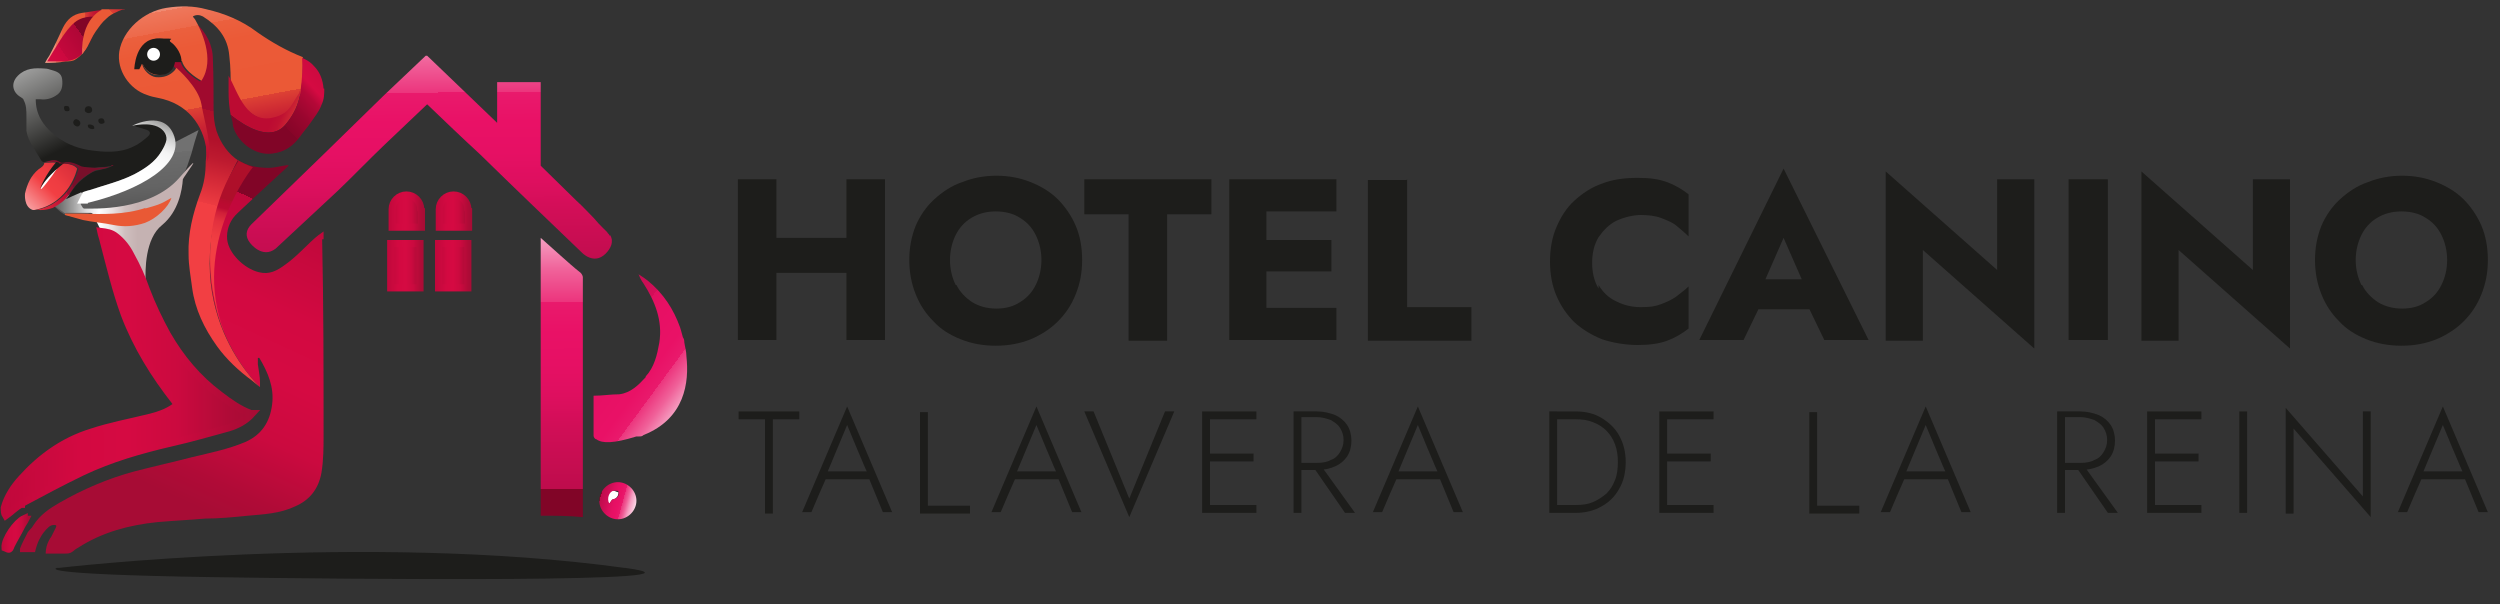 <?xml version="1.0" encoding="UTF-8"?>
<svg xmlns="http://www.w3.org/2000/svg" xmlns:xlink="http://www.w3.org/1999/xlink" version="1.1" viewBox="0 0 350 84.6">
  <rect x="0" y="0" width="350" height="84.6" fill="#333333" stroke="none"/>
  <defs>
    <style>
      .cls-1, .cls-2, .cls-3, .cls-4, .cls-5 {
        fill: #e95935;
      }

      .cls-6 {
        fill: url(#Degradado_sin_nombre_43);
        stroke: url(#Degradado_sin_nombre_44);
      }

      .cls-6, .cls-7, .cls-8, .cls-9, .cls-10, .cls-11, .cls-2, .cls-3, .cls-4, .cls-5 {
        stroke-miterlimit: 10;
      }

      .cls-7 {
        fill: url(#Degradado_sin_nombre_47);
        stroke: url(#Degradado_sin_nombre_48);
      }

      .cls-8 {
        fill: url(#Degradado_sin_nombre_49);
        stroke: url(#Degradado_sin_nombre_50);
      }

      .cls-9 {
        fill: url(#Degradado_sin_nombre_51);
        stroke: url(#Degradado_sin_nombre_52);
      }

      .cls-10 {
        fill: url(#Degradado_sin_nombre_56);
        stroke: url(#Degradado_sin_nombre_57);
      }

      .cls-11 {
        fill: url(#Degradado_sin_nombre_58);
        stroke: url(#Degradado_sin_nombre_59);
      }

      .cls-12 {
        fill: url(#Degradado_sin_nombre_38);
        opacity: .3;
      }

      .cls-12, .cls-13 {
        isolation: isolate;
      }

      .cls-14 {
        fill: #1d1d1b;
      }

      .cls-15 {
        fill: #fff;
      }

      .cls-2 {
        stroke: url(#Degradado_sin_nombre_42);
      }

      .cls-3 {
        stroke: url(#Degradado_sin_nombre_40);
      }

      .cls-4 {
        stroke: url(#Degradado_sin_nombre_62);
      }

      .cls-5 {
        stroke: url(#Degradado_sin_nombre_41);
      }

      .cls-16 {
        fill: #878787;
      }

      .cls-17 {
        fill: url(#Degradado_sin_nombre_45);
      }

      .cls-18 {
        fill: url(#Degradado_sin_nombre_46);
      }

      .cls-19 {
        fill: url(#Degradado_sin_nombre_73);
      }

      .cls-20 {
        fill: url(#Degradado_sin_nombre_72);
      }

      .cls-21 {
        fill: url(#Degradado_sin_nombre_74);
      }

      .cls-22 {
        fill: url(#Degradado_sin_nombre_71);
      }

      .cls-23 {
        fill: url(#Degradado_sin_nombre_70);
      }

      .cls-24 {
        fill: url(#Degradado_sin_nombre_53);
      }

      .cls-25 {
        fill: url(#Degradado_sin_nombre_54);
      }

      .cls-26 {
        fill: url(#Degradado_sin_nombre_55);
      }

      .cls-27 {
        fill: url(#Degradado_sin_nombre_67);
      }

      .cls-28 {
        fill: url(#Degradado_sin_nombre_64);
      }

      .cls-29 {
        fill: url(#Degradado_sin_nombre_69);
      }

      .cls-30 {
        fill: url(#Degradado_sin_nombre_66);
      }

      .cls-31 {
        fill: url(#Degradado_sin_nombre_65);
      }

      .cls-32 {
        fill: url(#Degradado_sin_nombre_68);
      }

      .cls-33 {
        fill: url(#Degradado_sin_nombre_63);
      }

      .cls-34 {
        fill: url(#Degradado_sin_nombre_60);
      }

      .cls-35 {
        fill: url(#Degradado_sin_nombre_61);
      }

      .cls-36 {
        fill: url(#Degradado_sin_nombre_39);
      }
    </style>
    <linearGradient id="Degradado_sin_nombre_38" data-name="Degradado sin nombre 38" x1="17.5" y1="64.3" x2="18.5" y2="52.8" gradientTransform="translate(0 86.2) scale(1 -1)" gradientUnits="userSpaceOnUse">
      <stop offset="0" stop-color="#fff"/>
      <stop offset="0" stop-color="#f3f3f3"/>
      <stop offset=".4" stop-color="#d4d4d4"/>
      <stop offset=".7" stop-color="#a3a2a2"/>
      <stop offset="1" stop-color="#706f6f"/>
    </linearGradient>
    <linearGradient id="Degradado_sin_nombre_39" data-name="Degradado sin nombre 39" x1="1.2" y1="54.4" x2="19.3" y2="54.4" gradientTransform="translate(0 86.2) scale(1 -1)" gradientUnits="userSpaceOnUse">
      <stop offset="0" stop-color="#1d1d1b"/>
      <stop offset=".2" stop-color="#222220"/>
      <stop offset=".3" stop-color="#323231"/>
      <stop offset=".3" stop-color="#4d4d4c"/>
      <stop offset=".4" stop-color="#727271"/>
      <stop offset=".5" stop-color="#a2a2a2"/>
      <stop offset=".6" stop-color="#dcdcdc"/>
      <stop offset=".7" stop-color="#fff"/>
      <stop offset=".8" stop-color="#eae3e3"/>
      <stop offset=".9" stop-color="#cfbfbf"/>
      <stop offset="1" stop-color="#c5b2b2"/>
    </linearGradient>
    <linearGradient id="Degradado_sin_nombre_40" data-name="Degradado sin nombre 40" x1="5.6" y1="63.4" x2="6.4" y2="63.4" gradientTransform="translate(0 86.2) scale(1 -1)" gradientUnits="userSpaceOnUse">
      <stop offset="0" stop-color="#810527"/>
      <stop offset="0" stop-color="#99062f"/>
      <stop offset="0" stop-color="#af0735"/>
      <stop offset="0" stop-color="#c0083b"/>
      <stop offset=".2" stop-color="#cc093f"/>
      <stop offset=".3" stop-color="#d30941"/>
      <stop offset=".5" stop-color="#d50a42"/>
      <stop offset=".7" stop-color="#cb0a3f"/>
      <stop offset=".9" stop-color="#b00b37"/>
      <stop offset="1" stop-color="#a70c35"/>
    </linearGradient>
    <linearGradient id="Degradado_sin_nombre_41" data-name="Degradado sin nombre 41" x1="6.2" y1="63.4" x2="6.2" y2="63.4" gradientTransform="translate(0 86.2) scale(1 -1)" gradientUnits="userSpaceOnUse">
      <stop offset="0" stop-color="#810527"/>
      <stop offset="0" stop-color="#99062f"/>
      <stop offset="0" stop-color="#af0735"/>
      <stop offset="0" stop-color="#c0083b"/>
      <stop offset=".2" stop-color="#cc093f"/>
      <stop offset=".3" stop-color="#d30941"/>
      <stop offset=".5" stop-color="#d50a42"/>
      <stop offset=".7" stop-color="#cb0a3f"/>
      <stop offset=".9" stop-color="#b00b37"/>
      <stop offset="1" stop-color="#a70c35"/>
    </linearGradient>
    <linearGradient id="Degradado_sin_nombre_42" data-name="Degradado sin nombre 42" x1="20.3" y1="78.6" x2="23" y2="78.6" gradientTransform="translate(0 86.2) scale(1 -1)" gradientUnits="userSpaceOnUse">
      <stop offset="0" stop-color="#810527"/>
      <stop offset="0" stop-color="#99062f"/>
      <stop offset="0" stop-color="#af0735"/>
      <stop offset="0" stop-color="#c0083b"/>
      <stop offset=".2" stop-color="#cc093f"/>
      <stop offset=".3" stop-color="#d30941"/>
      <stop offset=".5" stop-color="#d50a42"/>
      <stop offset=".7" stop-color="#cb0a3f"/>
      <stop offset=".9" stop-color="#b00b37"/>
      <stop offset="1" stop-color="#a70c35"/>
    </linearGradient>
    <linearGradient id="Degradado_sin_nombre_43" data-name="Degradado sin nombre 43" x1=".6" y1="34" x2="35.4" y2="34" gradientTransform="translate(0 86.2) scale(1 -1)" gradientUnits="userSpaceOnUse">
      <stop offset="0" stop-color="#810527"/>
      <stop offset="0" stop-color="#99062f"/>
      <stop offset="0" stop-color="#af0735"/>
      <stop offset="0" stop-color="#c0083b"/>
      <stop offset=".2" stop-color="#cc093f"/>
      <stop offset=".3" stop-color="#d30941"/>
      <stop offset=".5" stop-color="#d50a42"/>
      <stop offset=".7" stop-color="#cb0a3f"/>
      <stop offset=".9" stop-color="#b00b37"/>
      <stop offset="1" stop-color="#a70c35"/>
    </linearGradient>
    <linearGradient id="Degradado_sin_nombre_44" data-name="Degradado sin nombre 44" x1="0" y1="33.9" x2="36.2" y2="33.9" gradientTransform="translate(0 86.2) scale(1 -1)" gradientUnits="userSpaceOnUse">
      <stop offset="0" stop-color="#810527"/>
      <stop offset="0" stop-color="#99062f"/>
      <stop offset="0" stop-color="#af0735"/>
      <stop offset="0" stop-color="#c0083b"/>
      <stop offset=".2" stop-color="#cc093f"/>
      <stop offset=".3" stop-color="#d30941"/>
      <stop offset=".5" stop-color="#d50a42"/>
      <stop offset=".7" stop-color="#cb0a3f"/>
      <stop offset=".9" stop-color="#b00b37"/>
      <stop offset="1" stop-color="#a70c35"/>
    </linearGradient>
    <linearGradient id="Degradado_sin_nombre_45" data-name="Degradado sin nombre 45" x1="78.7" y1="17.7" x2="78.6" y2="61.5" gradientTransform="translate(0 86.2) scale(1 -1)" gradientUnits="userSpaceOnUse">
      <stop offset="0" stop-color="#810527"/>
      <stop offset="0" stop-color="#88052b"/>
      <stop offset="0" stop-color="#a6093d"/>
      <stop offset="0" stop-color="#be0c4c"/>
      <stop offset=".2" stop-color="#d10e57"/>
      <stop offset=".3" stop-color="#de0f5f"/>
      <stop offset=".4" stop-color="#e61064"/>
      <stop offset=".5" stop-color="#e91166"/>
      <stop offset=".6" stop-color="#e91a6c"/>
      <stop offset=".6" stop-color="#ec357d"/>
      <stop offset=".7" stop-color="#f06199"/>
      <stop offset=".8" stop-color="#f59dc0"/>
      <stop offset="1" stop-color="#fde9f1"/>
      <stop offset="1" stop-color="#fff"/>
    </linearGradient>
    <linearGradient id="Degradado_sin_nombre_46" data-name="Degradado sin nombre 46" x1="3.6" y1="87" x2="13.3" y2="67.6" gradientTransform="translate(0 86.2) scale(1 -1)" gradientUnits="userSpaceOnUse">
      <stop offset="0" stop-color="#fff"/>
      <stop offset="1" stop-color="#1d1d1b"/>
    </linearGradient>
    <linearGradient id="Degradado_sin_nombre_47" data-name="Degradado sin nombre 47" x1="61.4" y1="49" x2="65.5" y2="49" gradientTransform="translate(0 86.2) scale(1 -1)" gradientUnits="userSpaceOnUse">
      <stop offset="0" stop-color="#810527"/>
      <stop offset="0" stop-color="#99062f"/>
      <stop offset="0" stop-color="#af0735"/>
      <stop offset="0" stop-color="#c0083b"/>
      <stop offset=".2" stop-color="#cc093f"/>
      <stop offset=".3" stop-color="#d30941"/>
      <stop offset=".5" stop-color="#d50a42"/>
      <stop offset=".7" stop-color="#cb0a3f"/>
      <stop offset=".9" stop-color="#b00b37"/>
      <stop offset="1" stop-color="#a70c35"/>
    </linearGradient>
    <linearGradient id="Degradado_sin_nombre_48" data-name="Degradado sin nombre 48" x1="60.9" y1="49" x2="66" y2="49" gradientTransform="translate(0 86.2) scale(1 -1)" gradientUnits="userSpaceOnUse">
      <stop offset="0" stop-color="#810527"/>
      <stop offset="0" stop-color="#99062f"/>
      <stop offset="0" stop-color="#af0735"/>
      <stop offset="0" stop-color="#c0083b"/>
      <stop offset=".2" stop-color="#cc093f"/>
      <stop offset=".3" stop-color="#d30941"/>
      <stop offset=".5" stop-color="#d50a42"/>
      <stop offset=".7" stop-color="#cb0a3f"/>
      <stop offset=".9" stop-color="#b00b37"/>
      <stop offset="1" stop-color="#a70c35"/>
    </linearGradient>
    <linearGradient id="Degradado_sin_nombre_49" data-name="Degradado sin nombre 49" x1="54.7" y1="49" x2="58.9" y2="49" gradientTransform="translate(0 86.2) scale(1 -1)" gradientUnits="userSpaceOnUse">
      <stop offset="0" stop-color="#810527"/>
      <stop offset="0" stop-color="#99062f"/>
      <stop offset="0" stop-color="#af0735"/>
      <stop offset="0" stop-color="#c0083b"/>
      <stop offset=".2" stop-color="#cc093f"/>
      <stop offset=".3" stop-color="#d30941"/>
      <stop offset=".5" stop-color="#d50a42"/>
      <stop offset=".7" stop-color="#cb0a3f"/>
      <stop offset=".9" stop-color="#b00b37"/>
      <stop offset="1" stop-color="#a70c35"/>
    </linearGradient>
    <linearGradient id="Degradado_sin_nombre_50" data-name="Degradado sin nombre 50" x1="54.2" y1="49" x2="59.4" y2="49" gradientTransform="translate(0 86.2) scale(1 -1)" gradientUnits="userSpaceOnUse">
      <stop offset="0" stop-color="#810527"/>
      <stop offset="0" stop-color="#99062f"/>
      <stop offset="0" stop-color="#af0735"/>
      <stop offset="0" stop-color="#c0083b"/>
      <stop offset=".2" stop-color="#cc093f"/>
      <stop offset=".3" stop-color="#d30941"/>
      <stop offset=".5" stop-color="#d50a42"/>
      <stop offset=".7" stop-color="#cb0a3f"/>
      <stop offset=".9" stop-color="#b00b37"/>
      <stop offset="1" stop-color="#a70c35"/>
    </linearGradient>
    <linearGradient id="Degradado_sin_nombre_51" data-name="Degradado sin nombre 51" x1=".7" y1="11.4" x2="3.6" y2="11.4" gradientTransform="translate(0 86.2) scale(1 -1)" gradientUnits="userSpaceOnUse">
      <stop offset="0" stop-color="#810527"/>
      <stop offset="0" stop-color="#99062f"/>
      <stop offset="0" stop-color="#af0735"/>
      <stop offset="0" stop-color="#c0083b"/>
      <stop offset=".2" stop-color="#cc093f"/>
      <stop offset=".3" stop-color="#d30941"/>
      <stop offset=".5" stop-color="#d50a42"/>
      <stop offset=".7" stop-color="#cb0a3f"/>
      <stop offset=".9" stop-color="#b00b37"/>
      <stop offset="1" stop-color="#a70c35"/>
    </linearGradient>
    <linearGradient id="Degradado_sin_nombre_52" data-name="Degradado sin nombre 52" x1=".2" y1="11.6" x2="4.3" y2="11.6" gradientTransform="translate(0 86.2) scale(1 -1)" gradientUnits="userSpaceOnUse">
      <stop offset="0" stop-color="#810527"/>
      <stop offset="0" stop-color="#99062f"/>
      <stop offset="0" stop-color="#af0735"/>
      <stop offset="0" stop-color="#c0083b"/>
      <stop offset=".2" stop-color="#cc093f"/>
      <stop offset=".3" stop-color="#d30941"/>
      <stop offset=".5" stop-color="#d50a42"/>
      <stop offset=".7" stop-color="#cb0a3f"/>
      <stop offset=".9" stop-color="#b00b37"/>
      <stop offset="1" stop-color="#a70c35"/>
    </linearGradient>
    <linearGradient id="Degradado_sin_nombre_53" data-name="Degradado sin nombre 53" x1="82.3" y1="39.3" x2="98.6" y2="27.3" gradientTransform="translate(0 86.2) scale(1 -1)" gradientUnits="userSpaceOnUse">
      <stop offset="0" stop-color="#810527"/>
      <stop offset="0" stop-color="#930731"/>
      <stop offset="0" stop-color="#ad0a42"/>
      <stop offset="0" stop-color="#c30c4f"/>
      <stop offset=".2" stop-color="#d40e59"/>
      <stop offset=".2" stop-color="#e01060"/>
      <stop offset=".3" stop-color="#e71064"/>
      <stop offset=".5" stop-color="#e91166"/>
      <stop offset=".6" stop-color="#e91a6c"/>
      <stop offset=".6" stop-color="#ec357d"/>
      <stop offset=".7" stop-color="#f06199"/>
      <stop offset=".8" stop-color="#f59dc0"/>
      <stop offset="1" stop-color="#fde9f1"/>
      <stop offset="1" stop-color="#fff"/>
    </linearGradient>
    <linearGradient id="Degradado_sin_nombre_54" data-name="Degradado sin nombre 54" x1="6.3" y1="81.1" x2="14.2" y2="81.1" gradientTransform="translate(0 86.2) scale(1 -1)" gradientUnits="userSpaceOnUse">
      <stop offset="0" stop-color="#fff"/>
      <stop offset="0" stop-color="#fefbfa"/>
      <stop offset="0" stop-color="#fad9d1"/>
      <stop offset="0" stop-color="#f6bbad"/>
      <stop offset="0" stop-color="#f3a08c"/>
      <stop offset=".2" stop-color="#f08a71"/>
      <stop offset=".2" stop-color="#ee775b"/>
      <stop offset=".3" stop-color="#ed694a"/>
      <stop offset=".3" stop-color="#eb603e"/>
      <stop offset=".4" stop-color="#eb5a37"/>
      <stop offset=".7" stop-color="#eb5936"/>
      <stop offset=".7" stop-color="#dd4134"/>
      <stop offset=".8" stop-color="#ca2333"/>
      <stop offset=".9" stop-color="#bf1132"/>
      <stop offset="1" stop-color="#bc0b32"/>
    </linearGradient>
    <linearGradient id="Degradado_sin_nombre_55" data-name="Degradado sin nombre 55" x1="42.7" y1="55" x2="24.9" y2="16.4" gradientTransform="translate(0 86.2) scale(1 -1)" gradientUnits="userSpaceOnUse">
      <stop offset="0" stop-color="#810527"/>
      <stop offset="0" stop-color="#99062f"/>
      <stop offset="0" stop-color="#af0735"/>
      <stop offset="0" stop-color="#c0083b"/>
      <stop offset=".2" stop-color="#cc093f"/>
      <stop offset=".3" stop-color="#d30941"/>
      <stop offset=".5" stop-color="#d50a42"/>
      <stop offset=".7" stop-color="#cb0a3f"/>
      <stop offset=".9" stop-color="#b00b37"/>
      <stop offset="1" stop-color="#a70c35"/>
    </linearGradient>
    <linearGradient id="Degradado_sin_nombre_56" data-name="Degradado sin nombre 56" x1="54.8" y1="56.6" x2="58.9" y2="56.6" gradientTransform="translate(0 86.2) scale(1 -1)" gradientUnits="userSpaceOnUse">
      <stop offset="0" stop-color="#810527"/>
      <stop offset="0" stop-color="#99062f"/>
      <stop offset="0" stop-color="#af0735"/>
      <stop offset="0" stop-color="#c0083b"/>
      <stop offset=".2" stop-color="#cc093f"/>
      <stop offset=".3" stop-color="#d30941"/>
      <stop offset=".5" stop-color="#d50a42"/>
      <stop offset=".7" stop-color="#cb0a3f"/>
      <stop offset=".9" stop-color="#b00b37"/>
      <stop offset="1" stop-color="#a70c35"/>
    </linearGradient>
    <linearGradient id="Degradado_sin_nombre_57" data-name="Degradado sin nombre 57" x1="54.3" y1="56.6" x2="59.4" y2="56.6" gradientTransform="translate(0 86.2) scale(1 -1)" gradientUnits="userSpaceOnUse">
      <stop offset="0" stop-color="#810527"/>
      <stop offset="0" stop-color="#99062f"/>
      <stop offset="0" stop-color="#af0735"/>
      <stop offset="0" stop-color="#c0083b"/>
      <stop offset=".2" stop-color="#cc093f"/>
      <stop offset=".3" stop-color="#d30941"/>
      <stop offset=".5" stop-color="#d50a42"/>
      <stop offset=".7" stop-color="#cb0a3f"/>
      <stop offset=".9" stop-color="#b00b37"/>
      <stop offset="1" stop-color="#a70c35"/>
    </linearGradient>
    <linearGradient id="Degradado_sin_nombre_58" data-name="Degradado sin nombre 58" x1="61.4" y1="56.6" x2="65.5" y2="56.6" gradientTransform="translate(0 86.2) scale(1 -1)" gradientUnits="userSpaceOnUse">
      <stop offset="0" stop-color="#810527"/>
      <stop offset="0" stop-color="#99062f"/>
      <stop offset="0" stop-color="#af0735"/>
      <stop offset="0" stop-color="#c0083b"/>
      <stop offset=".2" stop-color="#cc093f"/>
      <stop offset=".3" stop-color="#d30941"/>
      <stop offset=".5" stop-color="#d50a42"/>
      <stop offset=".7" stop-color="#cb0a3f"/>
      <stop offset=".9" stop-color="#b00b37"/>
      <stop offset="1" stop-color="#a70c35"/>
    </linearGradient>
    <linearGradient id="Degradado_sin_nombre_59" data-name="Degradado sin nombre 59" x1="60.9" y1="56.6" x2="66" y2="56.6" gradientTransform="translate(0 86.2) scale(1 -1)" gradientUnits="userSpaceOnUse">
      <stop offset="0" stop-color="#810527"/>
      <stop offset="0" stop-color="#99062f"/>
      <stop offset="0" stop-color="#af0735"/>
      <stop offset="0" stop-color="#c0083b"/>
      <stop offset=".2" stop-color="#cc093f"/>
      <stop offset=".3" stop-color="#d30941"/>
      <stop offset=".5" stop-color="#d50a42"/>
      <stop offset=".7" stop-color="#cb0a3f"/>
      <stop offset=".9" stop-color="#b00b37"/>
      <stop offset="1" stop-color="#a70c35"/>
    </linearGradient>
    <linearGradient id="Degradado_sin_nombre_60" data-name="Degradado sin nombre 60" x1="84.1" y1="16.7" x2="89.2" y2="15.3" gradientTransform="translate(0 86.2) scale(1 -1)" gradientUnits="userSpaceOnUse">
      <stop offset="0" stop-color="#810527"/>
      <stop offset="0" stop-color="#88052b"/>
      <stop offset="0" stop-color="#a6093d"/>
      <stop offset="0" stop-color="#be0c4c"/>
      <stop offset=".2" stop-color="#d10e57"/>
      <stop offset=".3" stop-color="#de0f5f"/>
      <stop offset=".4" stop-color="#e61064"/>
      <stop offset=".5" stop-color="#e91166"/>
      <stop offset=".6" stop-color="#e91a6c"/>
      <stop offset=".6" stop-color="#ec357d"/>
      <stop offset=".7" stop-color="#f06199"/>
      <stop offset=".8" stop-color="#f59dc0"/>
      <stop offset="1" stop-color="#fde9f1"/>
      <stop offset="1" stop-color="#fff"/>
    </linearGradient>
    <linearGradient id="Degradado_sin_nombre_61" data-name="Degradado sin nombre 61" x1="60.1" y1="48.1" x2="59.8" y2="90" gradientTransform="translate(0 86.2) scale(1 -1)" gradientUnits="userSpaceOnUse">
      <stop offset="0" stop-color="#810527"/>
      <stop offset="0" stop-color="#88052b"/>
      <stop offset="0" stop-color="#a6093d"/>
      <stop offset="0" stop-color="#be0c4c"/>
      <stop offset=".2" stop-color="#d10e57"/>
      <stop offset=".3" stop-color="#de0f5f"/>
      <stop offset=".4" stop-color="#e61064"/>
      <stop offset=".5" stop-color="#e91166"/>
      <stop offset=".6" stop-color="#e91a6c"/>
      <stop offset=".6" stop-color="#ec357d"/>
      <stop offset=".7" stop-color="#f06199"/>
      <stop offset=".8" stop-color="#f59dc0"/>
      <stop offset="1" stop-color="#fde9f1"/>
      <stop offset="1" stop-color="#fff"/>
    </linearGradient>
    <linearGradient id="Degradado_sin_nombre_62" data-name="Degradado sin nombre 62" x1="6.1" y1="63.4" x2="6.1" y2="63.4" gradientTransform="translate(0 86.2) scale(1 -1)" gradientUnits="userSpaceOnUse">
      <stop offset="0" stop-color="#810527"/>
      <stop offset="0" stop-color="#99062f"/>
      <stop offset="0" stop-color="#af0735"/>
      <stop offset="0" stop-color="#c0083b"/>
      <stop offset=".2" stop-color="#cc093f"/>
      <stop offset=".3" stop-color="#d30941"/>
      <stop offset=".5" stop-color="#d50a42"/>
      <stop offset=".7" stop-color="#cb0a3f"/>
      <stop offset=".9" stop-color="#b00b37"/>
      <stop offset="1" stop-color="#a70c35"/>
    </linearGradient>
    <linearGradient id="Degradado_sin_nombre_63" data-name="Degradado sin nombre 63" x1=".9" y1="54.4" x2="12.1" y2="65.9" gradientTransform="translate(0 86.2) scale(1 -1)" gradientUnits="userSpaceOnUse">
      <stop offset="0" stop-color="#fff"/>
      <stop offset=".5" stop-color="#f23f43"/>
      <stop offset=".6" stop-color="#ee3c41"/>
      <stop offset=".7" stop-color="#e2343d"/>
      <stop offset=".9" stop-color="#cf2636"/>
      <stop offset="1" stop-color="#b4132c"/>
      <stop offset="1" stop-color="#ae0f2a"/>
    </linearGradient>
    <linearGradient id="Degradado_sin_nombre_64" data-name="Degradado sin nombre 64" x1="30.7" y1="57.3" x2="33.7" y2="69.7" gradientTransform="translate(0 86.2) scale(1 -1)" gradientUnits="userSpaceOnUse">
      <stop offset="0" stop-color="#f23f43"/>
      <stop offset="0" stop-color="#ec3b41"/>
      <stop offset=".3" stop-color="#d12736"/>
      <stop offset=".5" stop-color="#bd1a2f"/>
      <stop offset=".7" stop-color="#b1112b"/>
      <stop offset="1" stop-color="#ae0f2a"/>
      <stop offset="1" stop-color="#a40b2c"/>
      <stop offset="1" stop-color="#a00a2e"/>
    </linearGradient>
    <linearGradient id="Degradado_sin_nombre_65" data-name="Degradado sin nombre 65" x1="31.7" y1="51.7" x2="33.2" y2="57.9" gradientTransform="translate(0 86.2) scale(1 -1)" gradientUnits="userSpaceOnUse">
      <stop offset="0" stop-color="#f23f43"/>
      <stop offset=".2" stop-color="#ee3b41"/>
      <stop offset=".5" stop-color="#e2303e"/>
      <stop offset=".7" stop-color="#cf1e38"/>
      <stop offset=".8" stop-color="#bc0b32"/>
      <stop offset=".9" stop-color="#ba0b30"/>
      <stop offset="1" stop-color="#b30d2d"/>
      <stop offset="1" stop-color="#ae0f2a"/>
    </linearGradient>
    <linearGradient id="Degradado_sin_nombre_66" data-name="Degradado sin nombre 66" x1="27" y1="91.2" x2="32.2" y2="63.3" gradientTransform="translate(0 86.2) scale(1 -1)" gradientUnits="userSpaceOnUse">
      <stop offset="0" stop-color="#fff"/>
      <stop offset="0" stop-color="#fefbfa"/>
      <stop offset="0" stop-color="#fad9d1"/>
      <stop offset="0" stop-color="#f6bbad"/>
      <stop offset="0" stop-color="#f3a08c"/>
      <stop offset=".2" stop-color="#f08a71"/>
      <stop offset=".2" stop-color="#ee775b"/>
      <stop offset=".3" stop-color="#ed694a"/>
      <stop offset=".3" stop-color="#eb603e"/>
      <stop offset=".4" stop-color="#eb5a37"/>
      <stop offset=".7" stop-color="#eb5936"/>
      <stop offset=".7" stop-color="#dd4134"/>
      <stop offset=".8" stop-color="#ca2333"/>
      <stop offset=".9" stop-color="#bf1132"/>
      <stop offset="1" stop-color="#bc0b32"/>
    </linearGradient>
    <linearGradient id="Degradado_sin_nombre_67" data-name="Degradado sin nombre 67" x1="31.5" y1="73.7" x2="31.5" y2="73.7" gradientTransform="translate(0 86.2) scale(1 -1)" gradientUnits="userSpaceOnUse">
      <stop offset="0" stop-color="#810527"/>
      <stop offset="0" stop-color="#99062f"/>
      <stop offset="0" stop-color="#af0735"/>
      <stop offset="0" stop-color="#c0083b"/>
      <stop offset=".2" stop-color="#cc093f"/>
      <stop offset=".3" stop-color="#d30941"/>
      <stop offset=".5" stop-color="#d50a42"/>
      <stop offset=".7" stop-color="#cb0a3f"/>
      <stop offset=".9" stop-color="#b00b37"/>
      <stop offset="1" stop-color="#a70c35"/>
    </linearGradient>
    <linearGradient id="Degradado_sin_nombre_68" data-name="Degradado sin nombre 68" x1="31.5" y1="72.8" x2="31.5" y2="72.8" gradientTransform="translate(0 86.2) scale(1 -1)" gradientUnits="userSpaceOnUse">
      <stop offset="0" stop-color="#810527"/>
      <stop offset="0" stop-color="#870528"/>
      <stop offset=".2" stop-color="#98062e"/>
      <stop offset=".4" stop-color="#b40837"/>
      <stop offset=".5" stop-color="#d50a42"/>
      <stop offset=".7" stop-color="#cb0a3f"/>
      <stop offset=".9" stop-color="#b00b37"/>
      <stop offset="1" stop-color="#a70c35"/>
    </linearGradient>
    <linearGradient id="Degradado_sin_nombre_69" data-name="Degradado sin nombre 69" x1="48.8" y1="66.4" x2="38.6" y2="70.8" gradientTransform="translate(0 86.2) scale(1 -1)" gradientUnits="userSpaceOnUse">
      <stop offset="0" stop-color="#fff"/>
      <stop offset="0" stop-color="#fefbfa"/>
      <stop offset="0" stop-color="#fad9d1"/>
      <stop offset="0" stop-color="#f6bbad"/>
      <stop offset="0" stop-color="#f3a08c"/>
      <stop offset=".2" stop-color="#f08a71"/>
      <stop offset=".2" stop-color="#ee775b"/>
      <stop offset=".3" stop-color="#ed694a"/>
      <stop offset=".3" stop-color="#eb603e"/>
      <stop offset=".4" stop-color="#eb5a37"/>
      <stop offset=".7" stop-color="#eb5936"/>
      <stop offset=".7" stop-color="#dd4134"/>
      <stop offset=".8" stop-color="#ca2333"/>
      <stop offset=".9" stop-color="#bf1132"/>
      <stop offset="1" stop-color="#bc0b32"/>
    </linearGradient>
    <linearGradient id="Degradado_sin_nombre_70" data-name="Degradado sin nombre 70" x1="38.7" y1="69.9" x2="48.3" y2="78.7" gradientTransform="translate(0 86.2) scale(1 -1)" gradientUnits="userSpaceOnUse">
      <stop offset="0" stop-color="#810527"/>
      <stop offset="0" stop-color="#870528"/>
      <stop offset=".2" stop-color="#98062e"/>
      <stop offset=".4" stop-color="#b40837"/>
      <stop offset=".5" stop-color="#d50a42"/>
      <stop offset=".7" stop-color="#cb0a3f"/>
      <stop offset=".9" stop-color="#b00b37"/>
      <stop offset="1" stop-color="#a70c35"/>
    </linearGradient>
    <linearGradient id="Degradado_sin_nombre_71" data-name="Degradado sin nombre 71" x1="18.2" y1="62.7" x2="22.2" y2="71.7" gradientTransform="translate(0 86.2) scale(1 -1)" gradientUnits="userSpaceOnUse">
      <stop offset="0" stop-color="#fff"/>
      <stop offset=".2" stop-color="#fcfcfc"/>
      <stop offset=".4" stop-color="#f4f4f4"/>
      <stop offset=".5" stop-color="#e6e6e6"/>
      <stop offset=".6" stop-color="#d2d2d2"/>
      <stop offset=".7" stop-color="#b9b9b8"/>
      <stop offset=".8" stop-color="#999998"/>
      <stop offset=".9" stop-color="#747473"/>
      <stop offset=".9" stop-color="#4a4a48"/>
      <stop offset="1" stop-color="#1d1d1b"/>
    </linearGradient>
    <linearGradient id="Degradado_sin_nombre_72" data-name="Degradado sin nombre 72" x1="11.5" y1="81.2" x2="-2.9" y2="71.3" gradientTransform="translate(0 86.2) scale(1 -1)" gradientUnits="userSpaceOnUse">
      <stop offset="0" stop-color="#810527"/>
      <stop offset="0" stop-color="#af0736"/>
      <stop offset=".2" stop-color="#c3083c"/>
      <stop offset=".2" stop-color="#cc093f"/>
      <stop offset=".2" stop-color="#cc093f"/>
      <stop offset=".3" stop-color="#d30941"/>
      <stop offset=".5" stop-color="#d50a42"/>
      <stop offset=".7" stop-color="#cb0a3f"/>
      <stop offset=".7" stop-color="#c60b3e"/>
      <stop offset="1" stop-color="#a70c35"/>
    </linearGradient>
    <linearGradient id="Degradado_sin_nombre_73" data-name="Degradado sin nombre 73" x1="-.3" y1="55.6" x2="10.3" y2="62.4" gradientTransform="translate(0 86.2) scale(1 -1)" gradientUnits="userSpaceOnUse">
      <stop offset="0" stop-color="#f23f43"/>
      <stop offset=".2" stop-color="#ea3740"/>
      <stop offset=".5" stop-color="#d6243a"/>
      <stop offset=".8" stop-color="#bc0b32"/>
      <stop offset=".8" stop-color="#b60b31"/>
      <stop offset=".8" stop-color="#9a0c2e"/>
      <stop offset=".9" stop-color="#870e2b"/>
      <stop offset=".9" stop-color="#7b0e2a"/>
      <stop offset="1" stop-color="#780f2a"/>
    </linearGradient>
    <linearGradient id="Degradado_sin_nombre_74" data-name="Degradado sin nombre 74" x1="7.7" y1="76.5" x2="18.9" y2="88" gradientTransform="translate(0 86.2) scale(1 -1)" gradientUnits="userSpaceOnUse">
      <stop offset="0" stop-color="#fff"/>
      <stop offset="0" stop-color="#fefbfa"/>
      <stop offset="0" stop-color="#fad9d1"/>
      <stop offset="0" stop-color="#f6bbad"/>
      <stop offset="0" stop-color="#f3a08c"/>
      <stop offset=".2" stop-color="#f08a71"/>
      <stop offset=".2" stop-color="#ee775b"/>
      <stop offset=".3" stop-color="#ed694a"/>
      <stop offset=".3" stop-color="#eb603e"/>
      <stop offset=".4" stop-color="#eb5a37"/>
      <stop offset=".7" stop-color="#eb5936"/>
      <stop offset=".7" stop-color="#dd4134"/>
      <stop offset=".8" stop-color="#ca2333"/>
      <stop offset=".9" stop-color="#bf1132"/>
      <stop offset="1" stop-color="#bc0b32"/>
    </linearGradient>
  </defs>
  <!-- Generator: Adobe Illustrator 28.6.0, SVG Export Plug-In . SVG Version: 1.2.0 Build 709)  -->
  <g>
    <g id="Capa_1">
      <g id="Capa_1-2" data-name="Capa_1">
        <g class="cls-13">
          <g class="cls-13">
            <path class="cls-14" d="M108.7,25.1v22.5h-5.4v-22.5h5.4ZM104.8,33.3h17v4.9h-17v-4.9ZM123.9,25.1v22.5h-5.4v-22.5h5.4Z"/>
            <path class="cls-14" d="M128.2,31.6c.6-1.4,1.5-2.7,2.6-3.7s2.4-1.9,3.9-2.4c1.5-.6,3.1-.9,4.8-.9s3.3.3,4.8.9c1.5.6,2.8,1.4,3.8,2.4s1.9,2.3,2.5,3.7c.6,1.4.9,3,.9,4.8s-.3,3.3-.9,4.8c-.6,1.5-1.4,2.7-2.5,3.8-1.1,1.1-2.4,1.9-3.8,2.5-1.5.6-3.1.9-4.9.9s-3.4-.3-4.9-.9c-1.5-.6-2.8-1.4-3.8-2.5-1.1-1.1-1.9-2.3-2.5-3.8-.6-1.5-.9-3.1-.9-4.8s.3-3.3.9-4.8ZM133.9,39.9c.5,1,1.3,1.8,2.2,2.4,1,.6,2.1.9,3.4.9s2.4-.3,3.3-.9c1-.6,1.7-1.4,2.2-2.4.5-1,.8-2.2.8-3.5s-.3-2.5-.8-3.5-1.2-1.8-2.2-2.4c-.9-.6-2.1-.9-3.4-.9s-2.4.3-3.4.9c-1,.6-1.7,1.4-2.2,2.4-.5,1-.8,2.2-.8,3.5s.3,2.5.8,3.5Z"/>
            <path class="cls-14" d="M151.8,25.1h17.8v4.9h-6.2v17.7h-5.4v-17.7h-6.2v-4.9Z"/>
            <path class="cls-14" d="M177.3,25.1v22.5h-5.2v-22.5h5.2ZM175.7,25.1h11.4v4.5h-11.4v-4.5ZM175.7,33.6h10.7v4.4h-10.7v-4.4ZM175.7,43.1h11.4v4.5h-11.4v-4.5Z"/>
            <path class="cls-14" d="M197,25.1v17.9h9v4.7h-14.5v-22.5h5.4Z"/>
            <path class="cls-14" d="M223.8,39.9c.6,1,1.4,1.8,2.5,2.3,1,.5,2.1.8,3.4.8s2-.1,2.8-.4c.8-.3,1.5-.6,2.2-1.1.6-.5,1.2-.9,1.7-1.4v5.9c-.9.7-1.9,1.3-3,1.7-1.1.4-2.4.6-4.1.6s-3.5-.3-5-.8c-1.5-.6-2.8-1.4-3.9-2.4-1.1-1.1-1.9-2.3-2.5-3.7-.6-1.4-.9-3-.9-4.8s.3-3.4.9-4.8c.6-1.4,1.4-2.7,2.5-3.7s2.4-1.9,3.9-2.4c1.5-.6,3.2-.8,5-.8s3,.2,4.1.6c1.1.4,2.1,1,3,1.7v5.9c-.5-.5-1.1-1-1.7-1.5-.6-.5-1.4-.8-2.2-1.1-.8-.3-1.8-.4-2.8-.4s-2.3.3-3.4.8c-1,.5-1.8,1.3-2.5,2.3-.6,1-.9,2.2-.9,3.6s.3,2.6.9,3.6Z"/>
            <path class="cls-14" d="M246.6,40.6l.3,1.2-2.8,5.8h-6.2l11.8-24,11.9,24h-6.2l-2.7-5.6.2-1.4-3.2-7.3-3.2,7.3ZM244.2,39.1h11.2l.4,4.2h-11.9l.4-4.2Z"/>
            <path class="cls-14" d="M284.8,25.1v23.7l-15.6-13.8v12.7h-5.2v-23.7l15.6,13.8v-12.7h5.2Z"/>
            <path class="cls-14" d="M295.1,25.1v22.5h-5.5v-22.5h5.5Z"/>
            <path class="cls-14" d="M320.6,25.1v23.7l-15.6-13.8v12.7h-5.2v-23.7l15.6,13.8v-12.7h5.2Z"/>
            <path class="cls-14" d="M325,31.6c.6-1.4,1.5-2.7,2.6-3.7s2.4-1.9,3.9-2.4c1.5-.6,3.1-.9,4.8-.9s3.3.3,4.8.9c1.5.6,2.8,1.4,3.8,2.4s1.9,2.3,2.5,3.7c.6,1.4.9,3,.9,4.8s-.3,3.3-.9,4.8c-.6,1.5-1.4,2.7-2.5,3.8-1.1,1.1-2.4,1.9-3.8,2.5-1.5.6-3.1.9-4.9.9s-3.4-.3-4.9-.9c-1.5-.6-2.8-1.4-3.8-2.5-1.1-1.1-1.9-2.3-2.5-3.8-.6-1.5-.9-3.1-.9-4.8s.3-3.3.9-4.8ZM330.7,39.9c.5,1,1.3,1.8,2.2,2.4,1,.6,2.1.9,3.4.9s2.4-.3,3.3-.9c1-.6,1.7-1.4,2.2-2.4.5-1,.8-2.2.8-3.5s-.3-2.5-.8-3.5c-.5-1-1.2-1.8-2.2-2.4-.9-.6-2.1-.9-3.4-.9s-2.4.3-3.4.9c-1,.6-1.7,1.4-2.2,2.4s-.8,2.2-.8,3.5.3,2.5.8,3.5Z"/>
          </g>
        </g>
        <g class="cls-13">
          <g class="cls-13">
            <path class="cls-14" d="M103.3,57.6h8.6v1.1h-3.7v13.2h-1.1v-13.2h-3.7v-1.1Z"/>
            <path class="cls-14" d="M115.9,66.3v.2c-.1,0-2.3,5.2-2.3,5.2h-1.3l6.3-14.8,6.3,14.8h-1.3l-2.1-5.1v-.3c-.1,0-2.9-6.8-2.9-6.8l-2.8,6.7ZM115.4,66h6.6l.4,1.1h-7.3l.4-1.1Z"/>
            <path class="cls-14" d="M129.9,57.6v13.2h5.9v1.1h-7v-14.2h1.1Z"/>
            <path class="cls-14" d="M142.4,66.3v.2c-.1,0-2.3,5.2-2.3,5.2h-1.3l6.3-14.8,6.3,14.8h-1.3l-2.1-5.1v-.3c-.1,0-2.9-6.8-2.9-6.8l-2.8,6.7ZM141.9,66h6.6l.4,1.1h-7.3l.4-1.1Z"/>
            <path class="cls-14" d="M163.1,57.6h1.3l-6.3,14.8-6.3-14.8h1.3l5,12.2,5-12.2Z"/>
            <path class="cls-14" d="M169.4,57.6v14.2h-1.1v-14.2h1.1ZM168.9,57.6h7v1.1h-7v-1.1ZM168.9,63.5h6.6v1.1h-6.6v-1.1ZM168.9,70.7h7v1.1h-7v-1.1Z"/>
            <path class="cls-14" d="M182.2,57.6v14.2h-1.1v-14.2h1.1ZM181.7,57.6h2.7c.9,0,1.7.2,2.5.5.7.3,1.3.8,1.7,1.4.4.6.6,1.4.6,2.2s-.2,1.6-.6,2.2c-.4.6-1,1.1-1.7,1.4-.7.3-1.5.5-2.5.5h-2.7v-1h2.7c.7,0,1.4-.1,1.9-.4.6-.2,1-.6,1.3-1.1.3-.5.5-1,.5-1.7s-.2-1.2-.5-1.7c-.3-.5-.8-.8-1.3-1.1-.6-.2-1.2-.4-1.9-.4h-2.7v-1ZM184.8,65l4.9,6.8h-1.4l-4.7-6.8h1.2Z"/>
            <path class="cls-14" d="M195.8,66.3v.2c-.1,0-2.3,5.2-2.3,5.2h-1.3l6.3-14.8,6.3,14.8h-1.3l-2.1-5.1v-.3c-.1,0-2.9-6.8-2.9-6.8l-2.8,6.7ZM195.3,66h6.6l.4,1.1h-7.3l.4-1.1Z"/>
            <path class="cls-14" d="M218,57.6v14.2h-1.1v-14.2h1.1ZM217.4,71.8v-1.1h3.2c.9,0,1.7-.1,2.4-.4.7-.3,1.3-.7,1.9-1.2.5-.5.9-1.1,1.2-1.9.3-.7.4-1.6.4-2.5s-.1-1.7-.4-2.5-.7-1.4-1.2-1.9c-.5-.5-1.1-.9-1.9-1.2-.7-.3-1.5-.4-2.4-.4h-3.2v-1.1h3.2c1.4,0,2.6.3,3.6.9s1.9,1.4,2.5,2.5c.6,1.1.9,2.3.9,3.7s-.3,2.7-.9,3.7c-.6,1.1-1.4,1.9-2.5,2.5-1,.6-2.3.9-3.6.9h-3.2Z"/>
            <path class="cls-14" d="M233.4,57.6v14.2h-1.1v-14.2h1.1ZM232.9,57.6h7v1.1h-7v-1.1ZM232.9,63.5h6.6v1.1h-6.6v-1.1ZM232.9,70.7h7v1.1h-7v-1.1Z"/>
            <path class="cls-14" d="M254.4,57.6v13.2h5.9v1.1h-7v-14.2h1.1Z"/>
            <path class="cls-14" d="M266.9,66.3v.2c-.1,0-2.3,5.2-2.3,5.2h-1.3l6.3-14.8,6.3,14.8h-1.3l-2.1-5.1v-.3c-.1,0-2.9-6.8-2.9-6.8l-2.8,6.7ZM266.4,66h6.6l.4,1.1h-7.3l.4-1.1Z"/>
            <path class="cls-14" d="M289.1,57.6v14.2h-1.1v-14.2h1.1ZM288.6,57.6h2.7c.9,0,1.7.2,2.5.5.7.3,1.3.8,1.7,1.4.4.6.6,1.4.6,2.2s-.2,1.6-.6,2.2c-.4.6-1,1.1-1.7,1.4-.7.3-1.5.5-2.5.5h-2.7v-1h2.7c.7,0,1.4-.1,1.9-.4.6-.2,1-.6,1.3-1.1.3-.5.5-1,.5-1.7s-.2-1.2-.5-1.7-.8-.8-1.3-1.1c-.6-.2-1.2-.4-1.9-.4h-2.7v-1ZM291.6,65l4.9,6.8h-1.4l-4.7-6.8h1.2Z"/>
            <path class="cls-14" d="M301.7,57.6v14.2h-1.1v-14.2h1.1ZM301.2,57.6h7v1.1h-7v-1.1ZM301.2,63.5h6.6v1.1h-6.6v-1.1ZM301.2,70.7h7v1.1h-7v-1.1Z"/>
            <path class="cls-14" d="M314.6,57.6v14.2h-1.1v-14.2h1.1Z"/>
            <path class="cls-14" d="M331.9,57.6v14.8l-10.8-12.4v11.9h-1.1v-14.8l10.8,12.4v-11.9h1.1Z"/>
            <path class="cls-14" d="M339.3,66.3v.2c-.1,0-2.3,5.2-2.3,5.2h-1.3l6.3-14.8,6.3,14.8h-1.3l-2.1-5.1v-.3c-.1,0-2.9-6.8-2.9-6.8l-2.8,6.7ZM338.8,66h6.6l.4,1.1h-7.3l.4-1.1Z"/>
          </g>
        </g>
        <g>
          <g>
            <path class="cls-12" d="M12.5,29.9c1,0,2-.1,3-.2,2-.3,4.1-.7,6-1.5s1.6-.8,2.2-1.3c.9-.7,1.5-1.5,2-2.5,0-.1.1-.3.2-.4.1-.2.2-.5.3-.7.2-.6.4-1.2.6-1.8.3-1.1.6-2.2,1-3.3L7.4,28.7l1,.9.7.5c.2,0,1.7.5,3.8.7l-.5-.9h.1Z"/>
            <path class="cls-36" d="M11.5,27.1l-.2,1.2v.3l.3.5s.1.1.2.1c1.2,0,9.2.4,13.3-4.3s.5,0,.5.2c-.1,1.5-.6,4.5-2.9,6.4-2.4,1.9-2.4,6.3-2.3,8.2s-.4.4-.5.2l-5.8-7.7h0l-1.1-2.2c0-.1-.2-.2-.3-.2h-3.5c0,.1-.1,0-.2,0-.3-.2-1.4-1-1.5-1.2s2.8-1.7,3.5-2,.2,0,.3,0h0c.1,0,.1.2,0,.4h.2Z"/>
            <path class="cls-15" d="M85.3,70.5c.2-.2.3-.5.5-.6.3,0,.5-.2.7-.5,0-.2.2-.5,0-.5-.2,0-.4-.2-.6-.2-.7,0-1.1,1.1-.7,1.8Z"/>
            <path class="cls-3" d="M6.2,22.8h0,0Z"/>
            <polygon class="cls-5" points="6.2 22.8 6.2 22.8 6.2 22.8 6.2 22.8"/>
            <path class="cls-2" d="M21.6,6.8c-.5,0-.9.4-.9.8s.4.8.9.8.9-.4.9-.8-.4-.8-.9-.8Z"/>
            <path class="cls-6" d="M3,70.5c2.8-1.5,5.6-3,8.5-4.4,4-1.9,8.2-3.1,12.5-4.1,2.7-.6,5.4-1.4,8-2.1,1.3-.4,2.4-1,3.3-2,0,0,0,0-.2,0-1.6-.6-3-1.6-4.3-2.6-3.1-2.3-5.5-5.2-7.4-8.5-1.1-2-2.1-4.1-2.9-6.2-.6-1.7-1.3-3.3-2.2-4.9-.5-1-1.2-1.9-2.1-2.6-.6-.5-1.3-.6-2.1-.7.1.5.3,1,.4,1.5.9,3.4,1.7,6.8,2.9,10.1,1.7,4.5,4.2,8.5,7.1,12.2.3.4.2.6-.1.8-1,.7-2.1,1.1-3.3,1.4-2.8.7-5.6,1.2-8.3,2.1-3.9,1.2-7.1,3.5-9.8,6.5-1.1,1.2-2,2.6-2.4,4.1,0,.4,0,.8.2,1.1.7-.5,1.4-1.2,2.1-1.6h.1Z"/>
            <path class="cls-17" d="M81.6,38.8c0-.2-.2-.5-.3-.6-.9-.7-1.9-1.6-2.8-2.4-.9-.8-1.8-1.6-2.8-2.5v38.9c2,0,4,0,5.9.2v-2c0-10.6,0-21,0-31.6Z"/>
            <path class="cls-18" d="M23.3,19.6c0,.6-.4,1.1-.7,1.6-.9,1.5-2.3,2.4-3.8,3.2-2,1-4.1,1.5-6.2,2.2-.3,0-.6.2-1,.3-.1,0-.3,0-.4.1-.7.3-1.4.6-2,.9.8-.9,1.2-1.9,2.2-2.7.1-.1,1.4-1.2,2.1-1.3.7-.2,1.7-.3,2.2-.7-1.3.3-1.4.1-2.5.3-.4,0-1.6,0-2-.2-.6-.2-1.2-.6-1.9-.6s-.7.2-1.1,0c-.7-.4-1.3-.2-2,0h0c-.4,0-.5-.4-.7-.7-.7-1.2-1.6-2.3-1.8-3.7v-2c0-.8,0-1.6-.4-2.3,0-.2-.3-.3-.4-.4-1.2-.7-1.4-2-.4-3,1.1-1.1,2.4-1.1,3.8-1,.3,0,.6.1.9.2.7.2,1.4.4,1.5,1.3.1.9,0,1.8-.9,2.3-.6.4-1.4.6-2.1.5h-.7c0,2.1,1,3.6,2.4,4.8,1.5,1.3,3.2,2,5,2.3,2.1.3,4.3.5,6.3-.5.7-.3,1.3-.8,1.9-1.3s.5-.9-.3-1.1c-.3-.1-.7-.2-1-.3-.2,0-.4-.2-.7-.3,1.2-.3,2.2-.3,3.2,0,1,.2,1.7,1.1,1.6,2h0Z"/>
            <path class="cls-7" d="M61.4,40.3h4.1v-6.2h-4.1v6.2Z"/>
            <path class="cls-8" d="M54.7,40.3h4.1v-6.2h-4.1v6.2Z"/>
            <path class="cls-1" d="M20.4,29.1c-3,1-6.1.9-9.2.8h-2.1v.2c.8.2,1.7.5,2.5.7,1.4.3,2.9.4,4.3.7,1.5.3,2.9.2,4.4-.3,1.6-.6,3.3-2.2,3.7-3.5-.4.2-1,.6-1.5.8-.7.3-1.5.5-2.2.7h0Z"/>
            <path class="cls-9" d="M3.4,72.6c-1.1.5-2.8,2.9-2.7,4.1.7.3.6.3.9-.4.4-.8.9-1.6,1.3-2.4s.5-.8.7-1.2h-.2Z"/>
            <path class="cls-24" d="M90.4,52.8c-1,1.1-2.1,2.2-3.7,2.4-1.2,0-2.3.2-3.6.2v4.2h0v1.4h0c0,.2.2.5.4.5.8.6,2.4.6,5.6-.4h0c0,0,.2,0,.4,0,.2,0,.4,0,.6-.2,5.8-2.3,6.4-7.4,6-11,0-.7-.2-1.3-.3-2,0-.2,0-.4-.2-.7-.2-.8-.4-1.4-.4-1.4h0c-.9-2.5-2.3-4.7-4.5-6.5-.4-.3-.8-.6-1.3-.9.2.5.4.9.7,1.3,1.6,2.5,2.7,5.2,2.2,8.3-.3,1.7-.7,3.4-1.9,4.7v.2Z"/>
            <path class="cls-25" d="M10.6,8.3c.8-.5,1.4-1.3,1.8-2.2l1-1.9c-.4.7-.8,1.4-1.2,2.1-.2.3-.3.5-.6.7-.3,0-.2-.3-.1-.5.3-.6.3-1.3.7-1.9.2-.3-.1-.5-.2-.7.4-.8.9-1.5,1.7-2,.2-.1.4-.3.5-.5-.9.1-1.8.3-2.7.4-1.3.2-2.1.9-2.7,2.1-.6,1.3-1.2,2.6-1.9,3.9-.2.3-.4.6-.6,1,1,0,1.9,0,2.8-.2.5,0,1.1,0,1.5-.3Z"/>
            <path class="cls-1" d="M24.4,8.2c0-1.2-1-2.1-2.2-2.1s-2.3,1-2.3,2.2,1,2.2,2.2,2.2,1.9-.7,2.1-1.6c0,0,.1-.4,0-.8h.2ZM21.6,8.5c-.5,0-.9-.4-.9-.8s.4-.8.9-.8.9.4.9.8-.4.8-.9.8Z"/>
            <path class="cls-26" d="M45.3,33.5v-1.1c-.3.2-.5.4-.7.5-1.4,1.1-2.9,2.9-4.6,4.1-1.2.9-2.3,1.5-3.8,1.1-2-.5-4.2-2.6-4.4-4.6-.1-1.2.3-2.4,1.1-3.3h0c0-.1,7.3-6.8,7.3-6.8,0,0,.2-.2.2-.3-1,.1-1.9.4-2.8.4-1.6,0-3.1-.3-4.3-1.1-10.2,19.3,2.8,31.5,3.1,31.8h0v-.7c0-.8-.2-1.7-.3-2.5v-.9h.2c1.2,2,2.1,4.1,1.8,6.5-.3,2.5-1.5,4.3-3.8,5.3-2.4,1-4.9,1.5-7.4,2.1-2.7.7-5.4,1.3-8.1,2-3.7,1-7.2,2.5-10.5,4.4-1.4.8-2.7,1.7-3.6,3.1-.2.4-.6.7-.8,1-.4.8-.8,1.5-1.1,2.3v.5h2.1c.3-1.4.9-2.6,1.9-3.5.2-.2.5-.3.7-.3.3,0,.5,0,.3.4-.2.4-.4.8-.6,1.2-.5.7-.8,1.5-.8,2.4h2.7c.4,0,.7,0,1.1-.3.2-.2.5-.4.7-.5,3.4-2.2,7.2-3.2,11.1-3.6,2.2-.2,4.5-.3,6.7-.5,2,0,4-.2,6-.4,2.2-.2,4.5-.3,6.6-1.3,2.1-.9,3.3-2.5,3.7-4.7.3-1.8.3-3.6.3-5.4,0-9.1,0-18.2-.2-27.3h0Z"/>
            <path class="cls-14" d="M12.9,15.5c0-.2,0-.5-.3-.6s-.6,0-.7.3,0,.5.3.6.6,0,.7-.3Z"/>
            <path class="cls-14" d="M9,14.9c-.1.2,0,.5.1.6s.5.1.6,0c.1-.2,0-.5-.1-.6-.2-.1-.5-.1-.6,0Z"/>
            <path class="cls-14" d="M10.4,16.8c-.2.2-.2.5,0,.7s.5.3.7.1c.2-.2.2-.5,0-.7s-.5-.3-.7-.1Z"/>
            <path class="cls-14" d="M13.8,16.7c-.1.2,0,.5.2.6s.5,0,.6-.1,0-.5-.2-.6-.5,0-.6.1Z"/>
            <path class="cls-14" d="M12.6,18c.2.1.5.1.6,0,0-.2,0-.4-.3-.5-.2-.1-.5-.1-.6,0,0,.2,0,.4.3.5Z"/>
            <path class="cls-10" d="M58.9,29.3h0c0-1.1-.9-2-2-2s-2,.9-2,2,0,.1,0,.2v2.3h4.1v-2.4h0Z"/>
            <path class="cls-11" d="M65.5,29.3h0c0-1.1-.9-2-2-2s-2,.9-2,2,0,.1,0,.2v2.3h4.1v-2.4h0Z"/>
            <path class="cls-34" d="M83.9,70.1c0,1.4,1.2,2.6,2.6,2.6s2.6-1.2,2.6-2.6-1.2-2.6-2.6-2.6-2.6,1.2-2.6,2.6ZM86.5,69.4c0,.3-.3.4-.7.5-.2,0-.3.4-.5.6-.4-.7,0-1.8.7-1.8s.5,0,.6.2c0,0,0,.4,0,.5Z"/>
            <path class="cls-14" d="M87.4,79.5c-36.4-5-79.1,0-79.1,0h-.3s-4,.9,21.7,1.3c19.2.3,73.4.8,57.8-1.3h0Z"/>
            <path class="cls-35" d="M85.4,33.1c0-.2-.3-.4-.4-.6-.2-.2-.4-.4-.6-.6-.4-.4-.8-.8-1.2-1.3-.8-.8-1.6-1.7-2.5-2.5-1.7-1.7-3.4-3.3-5-4.9v-11.7h-6.1v5.7c-3.3-3.2-6.6-6.3-9.8-9.4,0,0,0,0-.2,0-1.9,1.8-3.9,3.7-5.8,5.5-2.9,2.8-5.7,5.6-8.6,8.4-3.3,3.2-6.7,6.5-10,9.7-.8.8-.9,1.7-.2,2.6,0,0,1.7,2.3,3.6.8,2.9-2.7,5.8-5.4,8.7-8.1,2.2-2.1,4.3-4.3,6.5-6.4,2-1.9,4-3.8,6-5.7,2.4,2.3,4.9,4.7,7.4,7,4.7,4.6,9.5,9.2,14.2,13.7,0,0,1.7,1.9,3.4.2.7-.7,1.2-1.7.6-2.6h0Z"/>
            <path class="cls-4" d="M6.1,22.8h0Z"/>
            <path class="cls-33" d="M8.1,23c0-.4-1.5-.2-1.9-.2h0c0,.4-.5.7-.8.9-1.1.9-1.6,2.1-1.9,3.4,0,0-.2,1.9,1.1,2.3h.2c5-.9,6-5.8,6-5.8-.7-.9-2.7-.7-2.7-.7h0ZM5.3,27.3h0c0,.1,0,.1,0,0Z"/>
            <path class="cls-16" d="M19.9,8.8"/>
            <path class="cls-28" d="M33.4,22.5h0c-1.4-.9-2.5-2.4-3.1-4.2-.3-1-.4-2-.4-3.1,0-2.3,0-4.6-.1-6.9,0-2-.9-3.7-2.4-5.1-.1,0-.2-.3-.3-.4.8,1.4,2.9,5.6.9,8.6,0,0-2.3-1.2-2.7-2.7l-.5-.3-.4-.3-.7.5.5.5.3.4h0c.1.1,3.1,2.7,3.5,5.1s1.1,5.8.8,8c0,1.6-.2,3.1-.8,4.6-1,2.7-1.7,5.5-1.6,8.4,0,1.6.3,3.1.5,4.7.4,3,1.7,5.7,3.5,8.2,1.3,1.8,3,3.4,4.9,4.8.4.3.7.6,1.1.9-.3-.3-13.4-12.5-3.1-31.8h.1Z"/>
            <path class="cls-31" d="M35.4,23.4s-8.8,10.8-4,23.1c0,0-5.6-12.5,2-24,0,0,1.1.6,2,.9Z"/>
            <path class="cls-30" d="M42.2,12.5v.3s0,.1,0,.2c-1.1,1.6-1.4,2.8-3.1,3.6-2.7,1.2-5.5-1.8-6.8-4,0-1.6,0-3.2-.2-4.8-.2-2.5-1.6-4.2-3.7-5.5-.4-.2-.9-.3-1.4,0,0,0,.1.2.3.4.8,1.4,2.9,5.6.9,8.6,0,0-2.3-1.2-2.7-2.7l-.5-.3c0-.7-.2-1.3-.6-1.9-.6-.7-1.4-1.1-2.4-1-2.4.2-3.1,4.2-3.1,4.2l1-.7c.1.9,1.1,1.8,1.9,1.9,1.1.1,2-.2,2.7-1,0,0,.1-.2.2-.3.1.1,3.1,2.7,3.5,5.1.4,2.4,1.7,6.4.8,8,0-.6,0-1.1-.1-1.7-.5-3.4-2.6-6.4-6.8-7.2-.5-.1-1-.2-1.5-.4-2.5-.8-4.3-3.5-3.9-6.1.5-3,3.4-5.6,6.6-6.1,1.9-.3,3.8-.3,5.6.2,2.6.6,5,1.6,7.1,3.2,2,1.4,4.1,2.6,6.4,3.5h0c0,1.5,0,2.9-.2,4.4h0Z"/>
            <path class="cls-27" d="M31.5,12.5"/>
            <path class="cls-32" d="M31.5,13.4"/>
            <path class="cls-29" d="M42.1,12.8c-.3,1.8-.9,3.2-2.1,4.6-2.1,2.6-5.8.2-7.7-1.3-.2-1-.3-2.1-.3-3.2v-2.3c1.3,2.2,2.5,7.2,6.8,5.7,1.8-.6,2-1.7,3.1-3.3,0,0,0-.1,0-.2h.1Z"/>
            <path class="cls-23" d="M45.4,12.4h0c0,.7,0,1.5-.4,2.3-.3.9-1,1.7-1.6,2.6-.4.6-.9,1.1-1.3,1.7-1,1.4-2.2,2.3-4,2.5-2.3.3-4.5-1.4-5.3-3.3,0-.2-.2-.4-.2-.7,0-.5-.2-.9-.3-1.4,1.9,1.5,5.5,3.9,7.7,1.3,1.1-1.4,1.8-2.7,2.1-4.6v-.3c.2-1.5.3-3,.2-4.4.7.3,1.3.7,1.7,1.2.8.8,1.2,1.9,1.3,3.1h0Z"/>
            <path class="cls-22" d="M12.3,28.5h-1.5l.8-1.6c.3-.1.6-.2,1-.3,2.1-.7,4.2-1.2,6.2-2.2,1.5-.8,2.9-1.7,3.8-3.2.3-.5.6-1.1.7-1.6.1-.9-.6-1.7-1.6-2s-2.1-.2-3.2,0c0,0,4.6-2.4,5.9,1.5s-4.7,7.5-12.1,9.3h0Z"/>
            <path class="cls-15" d="M6.3,25.9c1.7-2.1,2-2.9,2-2.9-1.3.7-3.7,5-2,2.9Z"/>
            <path class="cls-14" d="M5.6,26.4c.7-1.7,1.7-3.2,3-4.5.2-.2.5-.2.7,0s.2.5,0,.7c-1.4,1-2.8,2.3-3.7,3.8h0Z"/>
            <path class="cls-20" d="M11.4,7.6c-.6.7-1.7,1-2.7,1h-2.1c1.2-1.9,2.5-4.4,3.9-5.5s3.2-.7,3.2-.7c0,0-.2.8-.5,1.9s-.9,2.4-1.8,3.3Z"/>
            <path class="cls-19" d="M15.7,23.1c-.6.5-1.6.6-2.2.7-.7.2-2,1.2-2.1,1.3-1,.8-1.4,1.8-2.2,2.7-.6.7-1.8,1.3-1.8,1.3h0c-1.1.4-1.9.3-1.9.3h-.5c5-.9,6-5.8,6-5.8-.7-.9-2.7-.7-2.7-.7,0-.4-1.5-.2-1.9-.2h0c.7-.2,1.3-.5,2,0,.3.2.7,0,1.1,0,.7,0,1.3.3,1.9.6.3.1,1.6.2,2,.2,1.2-.1,1.2,0,2.5-.3h0Z"/>
            <path class="cls-21" d="M14.2,1.4s-.7.3-1.4,1.2-1.4,2.5-1.3,5c0,0,.2-.2.2-.3.2-.2.4-.5.5-.7.4-.7.7-1.5,1.2-2.2s.9-1.3,1.5-1.8c.4-.4.9-.7,1.4-.9.2-.1.4-.2.7-.3s.4,0,.5-.1h-3.3Z"/>
          </g>
          <path class="cls-14" d="M19.8,9.1l-.3.6h-.7s.1-4.3,3.3-4.3,1.2,0,1.8.5c.9.6,1.6,1.9,1.5,2.8h-.9s-.2,1.8-2.1,1.8-2.4-1.5-2.4-1.5h-.2Z"/>
          <circle class="cls-15" cx="21.5" cy="7.6" r=".9"/>
        </g>
      </g>
    </g>
  </g>
</svg>
